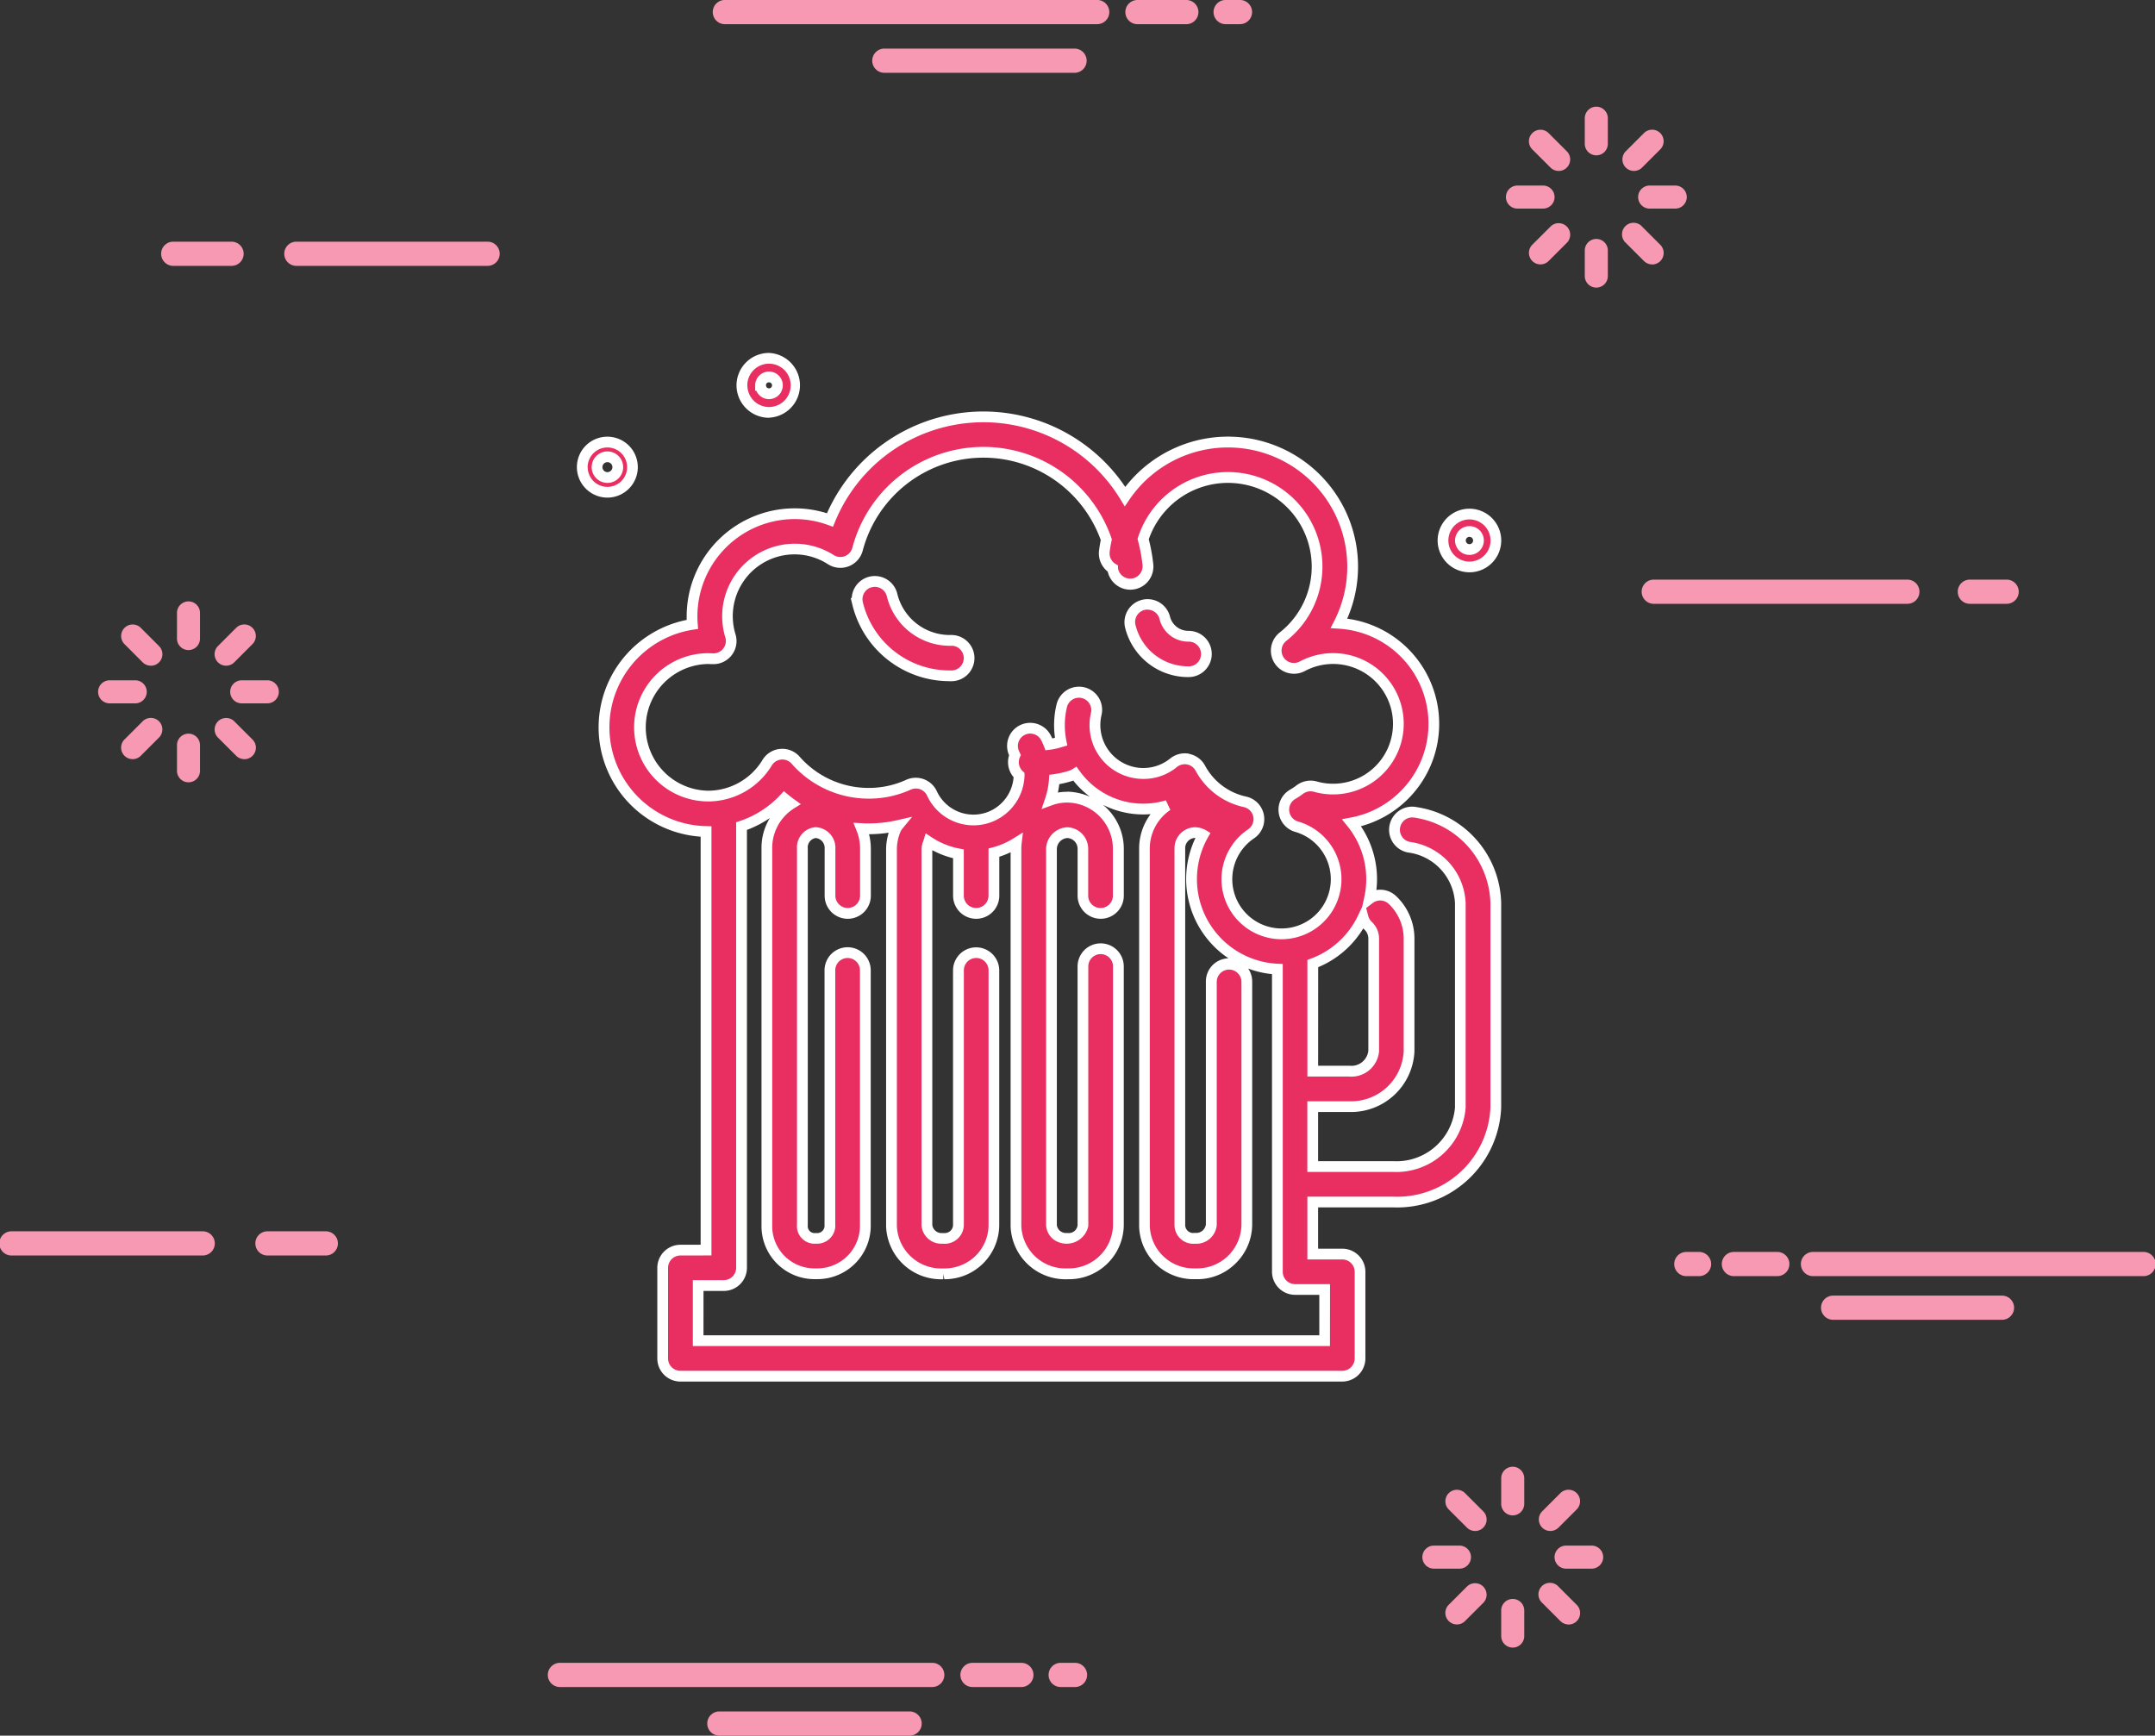 <svg xmlns="http://www.w3.org/2000/svg" width="143.1" height="115.258" viewBox="0 0 143.1 115.258"><rect x="0" y="0" width="143.1" height="115.258" fill="#333333" stroke="none"/><g transform="translate(0 0)"><g transform="translate(0 81.767)"><g transform="translate(16.998)"><path d="M33.218,139.059H29.342a.8.8,0,0,1,0-1.606h3.876a.8.8,0,0,1,0,1.606Z" transform="translate(-28.581 -137.453)" fill="#f799b3"/></g><path d="M13.47,139.059H.768a.8.8,0,0,1,0-1.606h12.7a.8.8,0,0,1,0,1.606Z" transform="translate(-0.007 -137.453)" fill="#f799b3"/></g><g transform="translate(10.744 16.049)"><path d="M22.7,28.587H18.827a.8.8,0,0,1,0-1.606H22.7a.8.8,0,0,1,0,1.606Z" transform="translate(-18.067 -26.981)" fill="#f799b3"/><g transform="translate(8.172)"><path d="M45.267,28.587h-12.7a.8.8,0,0,1,0-1.606h12.7a.8.8,0,0,1,0,1.606Z" transform="translate(-31.804 -26.981)" fill="#f799b3"/></g></g><g transform="translate(109.054 38.491)"><path d="M200.928,66.311H184.088a.8.8,0,0,1,0-1.606h16.841a.8.8,0,0,1,0,1.606Z" transform="translate(-183.327 -64.705)" fill="#f799b3"/><g transform="translate(20.991)"><path d="M221.816,66.311h-2.443a.8.8,0,0,1,0-1.606h2.443a.8.8,0,0,1,0,1.606Z" transform="translate(-218.613 -64.705)" fill="#f799b3"/></g></g><g transform="translate(111.217 83.137)"><g transform="translate(8.41)"><path d="M223.812,141.361H201.861a.8.8,0,0,1,0-1.606h21.951a.8.8,0,0,1,0,1.606Z" transform="translate(-201.1 -139.755)" fill="#f799b3"/></g><g transform="translate(3.159)"><path d="M195.916,141.361h-2.882a.8.8,0,0,1,0-1.606h2.882a.8.8,0,0,1,0,1.606Z" transform="translate(-192.273 -139.755)" fill="#f799b3"/></g><path d="M188.569,141.361h-.846a.8.8,0,0,1,0-1.606h.846a.8.8,0,0,1,0,1.606Z" transform="translate(-186.962 -139.755)" fill="#f799b3"/><g transform="translate(9.748 2.9)"><path d="M215.323,146.236H204.11a.8.8,0,0,1,0-1.606h11.214a.8.8,0,0,1,0,1.606Z" transform="translate(-203.349 -144.63)" fill="#f799b3"/></g></g><g transform="translate(47.37)"><path d="M105.121,1.608H80.4A.8.8,0,0,1,80.4,0h24.725a.8.8,0,0,1,0,1.606Z" transform="translate(-79.636 -0.002)" fill="#f799b3"/><g transform="translate(27.396)"><path d="M129.7,1.608h-3.246a.8.8,0,0,1,0-1.606H129.7a.8.8,0,0,1,0,1.606Z" transform="translate(-125.689 -0.002)" fill="#f799b3"/></g><g transform="translate(33.253)"><path d="M137.247,1.608H136.3A.8.8,0,0,1,136.3,0h.952a.8.8,0,0,1,0,1.606Z" transform="translate(-135.535 -0.002)" fill="#f799b3"/></g><g transform="translate(10.588 3.228)"><path d="M110.828,7.035H98.2a.8.8,0,0,1,0-1.606h12.632a.8.8,0,0,1,0,1.606Z" transform="translate(-97.435 -5.429)" fill="#f799b3"/></g></g><g transform="translate(36.42 110.423)"><path d="M86.714,187.229H61.989a.8.8,0,0,1,0-1.606H86.714a.8.8,0,0,1,0,1.606Z" transform="translate(-61.229 -185.623)" fill="#f799b3"/><g transform="translate(27.396)"><path d="M111.289,187.229h-3.246a.8.8,0,0,1,0-1.606h3.246a.8.8,0,0,1,0,1.606Z" transform="translate(-107.282 -185.623)" fill="#f799b3"/></g><g transform="translate(33.253)"><path d="M118.84,187.229h-.952a.8.8,0,0,1,0-1.606h.952a.8.8,0,0,1,0,1.606Z" transform="translate(-117.128 -185.623)" fill="#f799b3"/></g><g transform="translate(10.588 3.228)"><path d="M92.421,192.656H79.788a.8.8,0,0,1,0-1.606H92.421a.8.8,0,0,1,0,1.606Z" transform="translate(-79.028 -191.05)" fill="#f799b3"/></g></g><g transform="translate(99.994 7.08)"><g transform="translate(5.242 8.779)"><path d="M177.673,29.9a.765.765,0,0,1-.765-.765h0v-1.7a.765.765,0,1,1,1.53,0v1.7a.765.765,0,0,1-.765.765Z" transform="translate(-176.908 -26.661)" fill="#f799b3"/></g><g transform="translate(7.713 7.714)"><path d="M183.063,27.636a.763.763,0,0,1-.541-.224l-1.205-1.205a.765.765,0,1,1,1.023-1.139.778.778,0,0,1,.058.059l1.205,1.205a.765.765,0,0,1-.541,1.309Z" transform="translate(-181.063 -24.872)" fill="#f799b3"/></g><g transform="translate(8.779 5.242)"><path d="M185.324,22.245h-1.7a.765.765,0,0,1,0-1.53h1.7a.765.765,0,1,1,0,1.53Z" transform="translate(-182.854 -20.715)" fill="#f799b3"/></g><g transform="translate(7.74 1.533)"><path d="M181.876,17.219a.765.765,0,0,1-.541-1.309l1.205-1.205a.765.765,0,1,1,1.082,1.082h0l-1.205,1.205A.763.763,0,0,1,181.876,17.219Z" transform="translate(-181.108 -14.481)" fill="#f799b3"/></g><g transform="translate(5.242)"><path d="M177.673,15.139a.765.765,0,0,1-.765-.765h0v-1.7a.765.765,0,1,1,1.53,0v1.7a.765.765,0,0,1-.765.765Z" transform="translate(-176.908 -11.904)" fill="#f799b3"/></g><g transform="translate(1.535 1.536)"><path d="M172.649,17.221a.762.762,0,0,1-.541-.224L170.9,15.792a.765.765,0,0,1,1.082-1.083h0l1.206,1.205a.765.765,0,0,1-.541,1.309Z" transform="translate(-170.678 -14.486)" fill="#f799b3"/></g><g transform="translate(0 5.242)"><path d="M170.567,22.245h-1.7a.765.765,0,0,1,0-1.53h1.7a.765.765,0,0,1,0,1.53Z" transform="translate(-168.097 -20.715)" fill="#f799b3"/></g><g transform="translate(1.533 7.74)"><path d="M171.442,27.653a.765.765,0,0,1-.541-1.309l1.206-1.205a.765.765,0,0,1,1.082,1.082l-1.206,1.205A.763.763,0,0,1,171.442,27.653Z" transform="translate(-170.674 -24.915)" fill="#f799b3"/></g></g><g transform="translate(94.444 97.396)"><g transform="translate(5.242 8.779)"><path d="M168.344,181.716a.765.765,0,0,1-.765-.765h0v-1.7a.765.765,0,1,1,1.53,0v1.7a.765.765,0,0,1-.765.765Z" transform="translate(-167.579 -178.481)" fill="#f799b3"/></g><g transform="translate(7.714 7.714)"><path d="M173.734,179.456a.763.763,0,0,1-.541-.224l-1.205-1.205a.765.765,0,0,1,1.023-1.139.781.781,0,0,1,.058.059l1.205,1.205a.765.765,0,0,1-.541,1.309Z" transform="translate(-171.734 -176.692)" fill="#f799b3"/></g><g transform="translate(8.779 5.242)"><path d="M175.995,174.065h-1.7a.765.765,0,1,1,0-1.53h1.7a.765.765,0,1,1,0,1.53Z" transform="translate(-173.525 -172.535)" fill="#f799b3"/></g><g transform="translate(7.74 1.533)"><path d="M172.547,169.039a.765.765,0,0,1-.541-1.309l1.205-1.205a.765.765,0,1,1,1.082,1.082h0l-1.205,1.205A.763.763,0,0,1,172.547,169.039Z" transform="translate(-171.779 -166.301)" fill="#f799b3"/></g><g transform="translate(5.242)"><path d="M168.344,166.959a.765.765,0,0,1-.765-.765h0v-1.7a.765.765,0,1,1,1.53,0v1.7a.765.765,0,0,1-.765.765Z" transform="translate(-167.579 -163.724)" fill="#f799b3"/></g><g transform="translate(1.535 1.536)"><path d="M163.32,169.041a.762.762,0,0,1-.541-.224l-1.206-1.205a.765.765,0,0,1,1.082-1.083h0l1.206,1.205a.765.765,0,0,1-.541,1.309Z" transform="translate(-161.349 -166.306)" fill="#f799b3"/></g><g transform="translate(0 5.242)"><path d="M161.238,174.065h-1.7a.765.765,0,1,1,0-1.53h1.7a.765.765,0,1,1,0,1.53Z" transform="translate(-158.768 -172.535)" fill="#f799b3"/></g><g transform="translate(1.533 7.74)"><path d="M162.113,179.473a.765.765,0,0,1-.541-1.309l1.206-1.205a.765.765,0,0,1,1.082,1.082l-1.206,1.205A.763.763,0,0,1,162.113,179.473Z" transform="translate(-161.345 -176.736)" fill="#f799b3"/></g></g><g transform="translate(6.512 39.935)"><g transform="translate(5.24 8.779)"><path d="M20.527,85.125a.765.765,0,0,1-.765-.765h0v-1.7a.765.765,0,1,1,1.53,0v1.7a.765.765,0,0,1-.764.766Z" transform="translate(-19.762 -81.89)" fill="#f799b3"/></g><g transform="translate(7.741 7.743)"><path d="M25.937,82.884a.763.763,0,0,1-.541-.224L24.19,81.456a.765.765,0,0,1,1.082-1.082l1.206,1.205a.765.765,0,0,1-.541,1.309Z" transform="translate(-23.966 -80.15)" fill="#f799b3"/></g><g transform="translate(8.776 5.242)"><path d="M28.177,77.474H26.47a.765.765,0,0,1,0-1.53h1.7a.765.765,0,0,1,0,1.53Z" transform="translate(-25.707 -75.944)" fill="#f799b3"/></g><g transform="translate(7.738 1.533)"><path d="M24.73,72.448a.765.765,0,0,1-.541-1.309l1.205-1.206a.765.765,0,0,1,1.082,1.082h0L25.27,72.221A.762.762,0,0,1,24.73,72.448Z" transform="translate(-23.962 -69.709)" fill="#f799b3"/></g><g transform="translate(5.24)"><path d="M20.527,70.367a.765.765,0,0,1-.765-.765h0V67.9a.765.765,0,1,1,1.53,0h0v1.7A.765.765,0,0,1,20.527,70.367Z" transform="translate(-19.762 -67.133)" fill="#f799b3"/></g><g transform="translate(1.533 1.535)"><path d="M15.5,72.45a.763.763,0,0,1-.541-.224L13.755,71.02a.765.765,0,1,1,1.082-1.082h0l1.206,1.206a.765.765,0,0,1-.541,1.309Z" transform="translate(-13.531 -69.714)" fill="#f799b3"/></g><g transform="translate(0 5.242)"><path d="M13.422,77.474h-1.7a.765.765,0,0,1,0-1.53h1.7a.765.765,0,0,1,0,1.53Z" transform="translate(-10.954 -75.944)" fill="#f799b3"/></g><g transform="translate(1.53 7.74)"><path d="M14.294,82.882a.765.765,0,0,1-.541-1.309l1.206-1.205a.765.765,0,0,1,1.082,1.082l-1.206,1.205A.763.763,0,0,1,14.294,82.882Z" transform="translate(-13.526 -80.145)" fill="#f799b3"/></g></g></g><g transform="translate(38.306 23.438)"><path d="M71.518,107.593a1.177,1.177,0,0,1-1.177-1.176h0V100.4a1.177,1.177,0,0,1,1.177-1.177h1.7v-27.8a6.919,6.919,0,0,1-.911-13.756q-.021-.268-.021-.535a6.817,6.817,0,0,1,9.161-6.4,11.005,11.005,0,0,1,19.592-1.557A8.277,8.277,0,0,1,115.254,57.6a6.688,6.688,0,0,1,.839,13.25,5.96,5.96,0,0,1,1.18,5.04,1.177,1.177,0,0,1,1.519.076,3.518,3.518,0,0,1,1.115,2.6v7.459a3.832,3.832,0,0,1-3.97,3.667h-2.427v3.98h5.354a4.263,4.263,0,0,0,4.446-3.916V76.169a3.924,3.924,0,0,0-3.413-3.7,1.177,1.177,0,1,1,.431-2.315l.012,0a6.246,6.246,0,0,1,5.324,6.016V89.758a6.559,6.559,0,0,1-6.8,6.27h-5.354v3.456h1.963a1.177,1.177,0,0,1,1.177,1.177v5.754a1.177,1.177,0,0,1-1.177,1.177Zm1.177-2.354h41.6v-3.4h-1.963a1.177,1.177,0,0,1-1.177-1.176h0v-20.1a5.98,5.98,0,0,1-4.926-8.913,1.092,1.092,0,0,0-.545-.151h-.027a1.045,1.045,0,0,0-.979,1.074V97.557a.889.889,0,0,0,.891.887.863.863,0,0,0,.088,0h.027a1,1,0,0,0,1.087-.882V81.385a1.177,1.177,0,1,1,2.355,0V97.555a3.308,3.308,0,0,1-3.376,3.239l-.066,0h-.027a3.251,3.251,0,0,1-3.33-3.17c0-.023,0-.045,0-.067V72.57a3.453,3.453,0,0,1,1.523-2.878,5.553,5.553,0,0,1-6.13-2.1,1.18,1.18,0,0,1-.269.125,6.525,6.525,0,0,1-1.1.25,5.343,5.343,0,0,1-.274,1.372,3.267,3.267,0,0,1,1.124-.2h.027a3.445,3.445,0,0,1,3.371,3.43v3.11a1.177,1.177,0,0,1-2.355,0v-3.11A1.075,1.075,0,0,0,97.224,71.5H97.2a1.107,1.107,0,0,0-1.05,1.076V97.557a.962.962,0,0,0,1.035.883h.042a.93.93,0,0,0,1.013-.838c0-.015,0-.029,0-.044V80.385a1.177,1.177,0,1,1,2.355,0V97.555a3.271,3.271,0,0,1-3.305,3.238H97.2a3.288,3.288,0,0,1-3.4-3.168l0-.069V72.57a3.364,3.364,0,0,1,.023-.387,5.352,5.352,0,0,1-1.487.642v2.855a1.177,1.177,0,0,1-2.355,0V72.907A5.414,5.414,0,0,1,88,72.1c-.008.028-.017.055-.027.083a1.3,1.3,0,0,0-.093.385V97.557a.984.984,0,0,0,1.071.882h.023a.91.91,0,0,0,.994-.817c0-.021,0-.043,0-.065V80.646a1.177,1.177,0,0,1,2.355,0V97.555a3.261,3.261,0,0,1-3.284,3.238h-.095a3.3,3.3,0,0,1-3.422-3.169l0-.068V72.57a3.488,3.488,0,0,1,.244-1.213,1.172,1.172,0,0,1,.192-.333,8.77,8.77,0,0,1-1.949.218c-.159,0-.317,0-.476-.013a3.539,3.539,0,0,1,.261,1.341v3.111a1.177,1.177,0,0,1-2.355,0v-3.11a1.016,1.016,0,0,0-.927-1.076h-.027a.987.987,0,0,0-.877,1.076V97.557a.808.808,0,0,0,.728.882.788.788,0,0,0,.15,0h.027a.848.848,0,0,0,.924-.765.856.856,0,0,0,0-.117V80.646a1.177,1.177,0,0,1,2.355,0V97.555a3.188,3.188,0,0,1-3.137,3.238h-.171A3.164,3.164,0,0,1,77.254,97.7c0-.048,0-.1,0-.143V72.57a3.437,3.437,0,0,1,1.618-2.985q-.233-.168-.456-.352a6.841,6.841,0,0,1-2.843,1.833V100.4a1.177,1.177,0,0,1-1.174,1.178H72.7Zm43.244-17.9a1.49,1.49,0,0,0,1.616-1.314V78.567a1.173,1.173,0,0,0-.371-.882,1.169,1.169,0,0,1-.334-.558,6.012,6.012,0,0,1-3.341,3.07V87.34Zm-10.7-20.719a1.177,1.177,0,0,1,.8.595,4.436,4.436,0,0,0,2.964,2.236,1.177,1.177,0,0,1,.408,2.127,3.628,3.628,0,1,0,3.03-.473,1.178,1.178,0,0,1-.266-2.149,4.282,4.282,0,0,0,.471-.314,1.182,1.182,0,0,1,1.035-.2,4.334,4.334,0,1,0-.866-7.992,1.177,1.177,0,0,1-1.283-1.963,5.919,5.919,0,1,0-9.286-6.481,11.126,11.126,0,0,1,.316,1.71,1.177,1.177,0,0,1-2.341.246v-.007a1.178,1.178,0,0,1-.552-1.148q.047-.387.13-.76a8.644,8.644,0,0,0-16.522.632,1.177,1.177,0,0,1-1.437.84,1.165,1.165,0,0,1-.337-.148,4.462,4.462,0,0,0-6.669,5.061,1.178,1.178,0,0,1-1.193,1.519H73.6c-.08,0-.159-.01-.238-.01a4.565,4.565,0,1,0,3.91,6.915,1.178,1.178,0,0,1,1.617-.4,1.192,1.192,0,0,1,.275.231,6.448,6.448,0,0,0,4.845,2.2,6.376,6.376,0,0,0,2.653-.572,1.178,1.178,0,0,1,1.553.574A3.034,3.034,0,0,0,94,67.68a1.177,1.177,0,0,1-.277-1.337l-.04-.083a1.177,1.177,0,0,1,2.105-1.054q.108.215.2.436a4.19,4.19,0,0,0,.744-.165l.059-.017a5.6,5.6,0,0,1,.04-2.37,1.177,1.177,0,0,1,2.292.54,3.212,3.212,0,0,0,3.123,3.944,3.169,3.169,0,0,0,2.017-.714,1.179,1.179,0,0,1,.973-.239ZM83.285,56.278a1.177,1.177,0,0,1,2.287-.562h0a3.956,3.956,0,0,0,3.852,3.015h.07a1.177,1.177,0,0,1,.04,2.353h-.11a6.306,6.306,0,0,1-6.142-4.807Zm18.1,1.51a1.177,1.177,0,0,1,2.287-.562h0a1.617,1.617,0,0,0,1.576,1.233,1.178,1.178,0,0,1,.087,2.353h-.087A3.968,3.968,0,0,1,101.39,57.787ZM122.155,52.1a1.755,1.755,0,1,1,1.756,1.754h0A1.757,1.757,0,0,1,122.155,52.1Zm1.155,0a.6.6,0,1,0,.6-.6.6.6,0,0,0-.6.6ZM65,47.228a1.666,1.666,0,1,1,1.666,1.666A1.666,1.666,0,0,1,65,47.228Zm.979,0a.688.688,0,1,0,.688-.688h0a.688.688,0,0,0-.686.688ZM75.6,41.8a1.8,1.8,0,1,1,1.8,1.8A1.8,1.8,0,0,1,75.6,41.8Zm1.236,0a.559.559,0,1,0,.56-.559.559.559,0,0,0-.56.559h0Z" transform="translate(-64.642 -39.644)" fill="#e92f61"/><path d="M71.274,107.707a1.533,1.533,0,0,1-1.533-1.533v-6.017a1.536,1.536,0,0,1,1.534-1.534h1.343v-27.1a7.276,7.276,0,0,1-.928-14.393c0-.08,0-.159,0-.239a7.174,7.174,0,0,1,7.174-7.171h0a7.163,7.163,0,0,1,2.143.328A11.361,11.361,0,0,1,100.815,48.3a8.635,8.635,0,0,1,14.736,8.748,7.045,7.045,0,0,1,.909,13.782,6.278,6.278,0,0,1,1.03,4.236,1.531,1.531,0,0,1,1.3.394,3.882,3.882,0,0,1,1.227,2.866v7.456a4.215,4.215,0,0,1-4.34,4.024h-2.057v3.267h5a3.9,3.9,0,0,0,4.089-3.559V75.926a3.573,3.573,0,0,0-3.124-3.353A1.534,1.534,0,0,1,119,69.8a1.517,1.517,0,0,1,1.149-.243,6.6,6.6,0,0,1,5.628,6.369v13.59a6.915,6.915,0,0,1-7.157,6.626h-5v2.742h1.606a1.535,1.535,0,0,1,1.534,1.534v5.755a1.536,1.536,0,0,1-1.534,1.533H71.274Zm0-8.371a.822.822,0,0,0-.82.821v6.017a.82.82,0,0,0,.819.819h43.955a.822.822,0,0,0,.821-.82v-5.754a.822.822,0,0,0-.821-.82h-2.32V95.429h5.711a6.2,6.2,0,0,0,6.444-5.913V75.926a5.9,5.9,0,0,0-5.035-5.666.82.82,0,1,0-.311,1.611,4.277,4.277,0,0,1,3.7,4.055v13.59a4.622,4.622,0,0,1-4.8,4.272h-5.711V89.095h2.784a3.5,3.5,0,0,0,3.613-3.326V78.324a3.169,3.169,0,0,0-1-2.341.817.817,0,0,0-1.058-.053l-.434.332.14.531a.808.808,0,0,0,.233.387,1.533,1.533,0,0,1,.484,1.152v7.451a1.843,1.843,0,0,1-1.987,1.67h-2.772V79.707l.233-.086a5.622,5.622,0,0,0,3.142-2.888l.263-.556.134-.607a5.579,5.579,0,0,0-1.109-4.739l-.375-.465.587-.111a6.331,6.331,0,0,0-.794-12.543l-.545-.033.249-.486a7.92,7.92,0,0,0-13.6-8.058l-.312.459-.289-.474a10.648,10.648,0,0,0-18.957,1.507l-.13.318-.323-.118a6.451,6.451,0,0,0-2.219-.394h0a6.461,6.461,0,0,0-6.46,6.457c0,.168.007.338.02.507l.026.33-.327.051a6.562,6.562,0,0,0,.864,13.046l.349.008v28.5Zm42.348-12.6h2.106a1.127,1.127,0,0,0,1.228-1l0-7.419a.821.821,0,0,0-.258-.622c-.027-.026-.055-.053-.08-.081a6.316,6.316,0,0,1-2.993,2.576Zm.785,18.612H72.1v-4.376h2.059a.821.821,0,0,0,.817-.82V70.566l.244-.081a6.509,6.509,0,0,0,2.695-1.737l.229-.247.259.214q.213.176.437.337l.433.311-.452.282a3.1,3.1,0,0,0-1.45,2.675V97.312c0,.051,0,.092,0,.135a2.807,2.807,0,0,0,2.867,2.745h.171a2.832,2.832,0,0,0,2.789-2.875V80.4a.82.82,0,1,0-1.641,0v16.91a1.107,1.107,0,0,1,0,.149,1.214,1.214,0,0,1-1.313,1.089.789.789,0,0,1-.177,0,1.166,1.166,0,0,1-1.05-1.271l0-24.951a1.34,1.34,0,0,1,1.2-1.43l.065,0a1.37,1.37,0,0,1,1.283,1.454v3.088a.82.82,0,1,0,1.641,0V72.327a3.169,3.169,0,0,0-.234-1.207l-.212-.522.562.031a4.212,4.212,0,0,0,.464.013,8.413,8.413,0,0,0,1.863-.209l1.015-.231-.66.805a.822.822,0,0,0-.134.232,3.122,3.122,0,0,0-.221,1.1l0,25.032a2.943,2.943,0,0,0,3.052,2.826h.079a2.955,2.955,0,0,0,2.092-.836,2.887,2.887,0,0,0,.865-2.048V80.4a.82.82,0,1,0-1.641,0v16.91c0,.04,0,.071-.006.1A1.27,1.27,0,0,1,88.7,98.551a1.326,1.326,0,0,1-1.415-1.2l0-25.021a1.675,1.675,0,0,1,.121-.522l.155-.507.4.264a5.027,5.027,0,0,0,1.842.75l.29.055v3.07a.82.82,0,0,0,1.641,0V72.308l.267-.07a5.006,5.006,0,0,0,1.388-.6l.631-.394-.087.739a2.909,2.909,0,0,0-.02.345l0,25.041a2.932,2.932,0,0,0,3.035,2.825h.108a2.936,2.936,0,0,0,2.945-2.885V80.142a.82.82,0,1,0-1.641,0l0,17.24a1.471,1.471,0,0,1-2.344.86,1.313,1.313,0,0,1-.458-.9V72.328A1.471,1.471,0,0,1,96.936,70.9H97a1.432,1.432,0,0,1,1.353,1.432v3.109a.82.82,0,1,0,1.641,0v-3.11a3.071,3.071,0,0,0-3.021-3.073,2.932,2.932,0,0,0-1.02.178l-.7.258.241-.708a5.041,5.041,0,0,0,.256-1.281l.019-.29.288-.039a6.212,6.212,0,0,0,1.042-.237.8.8,0,0,0,.188-.087l.286-.179.2.274a5.2,5.2,0,0,0,5.736,1.963l.3.638a3.09,3.09,0,0,0-1.366,2.581V97.312a2.911,2.911,0,0,0,2.894,2.881h.072l.111,0a2.945,2.945,0,0,0,3.01-2.89V81.142a.821.821,0,0,0-1.641,0V97.314a1.361,1.361,0,0,1-1.479,1.238c.005,0-.032.012-.074.006a1.248,1.248,0,0,1-1.252-1.243V72.328a1.391,1.391,0,0,1,1.313-1.43,1.48,1.48,0,0,1,.775.2l.3.177-.172.305a5.625,5.625,0,0,0,4.632,8.381l.34.016v20.441a.823.823,0,0,0,.82.82h2.32Zm-41.6-.714H113.7v-2.686h-1.607a1.536,1.536,0,0,1-1.534-1.532V80.65a6.271,6.271,0,0,1-1.58-.368,1.528,1.528,0,0,1,.264.86V97.312a3.643,3.643,0,0,1-1.127,2.576,3.6,3.6,0,0,1-2.613,1.02l-.068,0a3.609,3.609,0,0,1-3.7-3.518V72.327a3.807,3.807,0,0,1,.763-2.3,5.9,5.9,0,0,1-3.164-.619,3.77,3.77,0,0,1,1.384,2.923v3.111a1.534,1.534,0,1,1-3.068,0v-3.11a.718.718,0,0,0-.679-.719.751.751,0,0,0-.7.729V97.314a.592.592,0,0,0,.209.384.607.607,0,0,0,.44.144l.07,0a.586.586,0,0,0,.658-.515V80.142a1.534,1.534,0,0,1,3.068,0V97.312a3.634,3.634,0,0,1-3.628,3.6h-.109a3.644,3.644,0,0,1-3.778-3.512l0-.073V72.556a5.571,5.571,0,0,1-.751.3v2.587a1.534,1.534,0,0,1-3.068,0V72.951a5.7,5.7,0,0,1-1.381-.533v24.9a.625.625,0,0,0,.681.527l.034,0,.057,0a.555.555,0,0,0,.405-.124.55.55,0,0,0,.2-.374l0-16.94a1.534,1.534,0,1,1,3.068,0V97.312a3.619,3.619,0,0,1-3.617,3.6H88.8l-.066-.358v.357a3.641,3.641,0,0,1-3.8-3.512l0-.073V72.327a3.846,3.846,0,0,1,.171-1.067,9.139,9.139,0,0,1-1.306.1,3.888,3.888,0,0,1,.121.972v3.111a1.534,1.534,0,1,1-3.068,0v-3.11a.661.661,0,0,0-.6-.72.632.632,0,0,0-.519.686l0,25.019a.481.481,0,0,0,.1.365.448.448,0,0,0,.3.162.424.424,0,0,0,.087,0l.032,0,.058,0a.488.488,0,0,0,.535-.443.523.523,0,0,0,0-.068V80.4a1.534,1.534,0,1,1,3.068,0V97.312a3.545,3.545,0,0,1-3.488,3.594c-.051,0-.1,0-.159,0a3.521,3.521,0,0,1-3.607-3.443c0-.053,0-.106,0-.16V72.327a3.787,3.787,0,0,1,.556-2.042,7.229,7.229,0,0,1-1.523.79v29.08a1.535,1.535,0,0,1-1.531,1.534H72.809Zm32.6-6.8h.061a.641.641,0,0,0,.7-.566l0-16.133a1.537,1.537,0,0,1,1.5-1.534,6.336,6.336,0,0,1-2.191-7.995h-.037a.684.684,0,0,0-.646.706v25a.534.534,0,0,0,.532.531h0Zm-8.459-29.3a3.921,3.921,0,0,1,1.527.341A5.911,5.911,0,0,1,97.364,67.8l-.051.017a6.989,6.989,0,0,1-.88.218q-.033.282-.093.559A3.631,3.631,0,0,1,96.954,68.542ZM111.2,78.336a4.01,4.01,0,0,1-.778-.077,3.985,3.985,0,0,1-1.452-7.22.82.82,0,0,0-.284-1.481,4.785,4.785,0,0,1-3.2-2.416.818.818,0,0,0-.56-.414h0a.832.832,0,0,0-.678.167,3.46,3.46,0,0,1-2.242.793,3.569,3.569,0,0,1-3.469-4.383.822.822,0,0,0-.611-.987.821.821,0,0,0-.986.611,5.2,5.2,0,0,0-.037,2.218l.064.322-.375.108a4.486,4.486,0,0,1-.8.175l-.275.035-.1-.258c-.054-.138-.115-.274-.182-.408a.823.823,0,0,0-1.09-.36.82.82,0,0,0-.376,1.1l.112.236-.065.149a.821.821,0,0,0,.193.932l.117.108,0,.16a3.411,3.411,0,0,1-1.971,3.013,3.391,3.391,0,0,1-4.5-1.661.822.822,0,0,0-1.082-.4,6.694,6.694,0,0,1-2.788.6h-.013a6.806,6.806,0,0,1-5.112-2.319.819.819,0,0,0-.813-.255.817.817,0,0,0-.506.372,4.946,4.946,0,0,1-4.219,2.387h0a4.921,4.921,0,0,1,0-9.843c.073.005.152,0,.229.009l.074,0a.789.789,0,0,0,.286-.035.821.821,0,0,0,.546-1.024,4.819,4.819,0,0,1,7.2-5.466.806.806,0,0,0,.234.1.82.82,0,0,0,1-.585,9,9,0,0,1,17.2-.658l.034.1-.022.1q-.079.357-.124.727a.821.821,0,0,0,.384.8l.17.1v.2a.822.822,0,0,0,1.629-.207,10.882,10.882,0,0,0-.306-1.651l-.027-.1.033-.1a6.276,6.276,0,1,1,9.847,6.872.82.82,0,0,0,.894,1.368,4.691,4.691,0,1,1,.936,8.651.832.832,0,0,0-.722.138,4.723,4.723,0,0,1-.509.339.821.821,0,0,0,.187,1.5,3.987,3.987,0,0,1-1.1,7.816Zm-6.138-12.308a1.529,1.529,0,0,1,1.05.775,4.072,4.072,0,0,0,2.726,2.057,1.535,1.535,0,0,1,.531,2.772,3.271,3.271,0,1,0,2.73-.427,1.534,1.534,0,0,1-.346-2.8,3.971,3.971,0,0,0,.433-.289,1.549,1.549,0,0,1,1.349-.258,3.977,3.977,0,1,0-.794-7.334,1.534,1.534,0,0,1-1.672-2.558,5.562,5.562,0,1,0-8.693-6.189,11.516,11.516,0,0,1,.3,1.66,1.534,1.534,0,0,1-3.024.484,1.54,1.54,0,0,1-.579-1.4q.044-.352.115-.693a8.287,8.287,0,0,0-15.807.7,1.533,1.533,0,0,1-2.312.9,4.1,4.1,0,0,0-6.135,4.656A1.534,1.534,0,0,1,73.914,60a1.5,1.5,0,0,1-.534.064l-.077,0c-.062,0-.117-.007-.186-.008a4.208,4.208,0,0,0,0,8.415h0a4.229,4.229,0,0,0,3.607-2.041,1.535,1.535,0,0,1,2.467-.22,6.091,6.091,0,0,0,4.577,2.076h.011a5.976,5.976,0,0,0,2.493-.54A1.542,1.542,0,0,1,88.3,68.5a2.678,2.678,0,0,0,3.553,1.313A2.7,2.7,0,0,0,93.4,67.574a1.536,1.536,0,0,1-.3-1.456,1.533,1.533,0,0,1,.729-2,1.54,1.54,0,0,1,2.04.679q.051.1.1.2c.06-.012.12-.026.179-.04a5.9,5.9,0,0,1,.1-2.2,1.534,1.534,0,1,1,2.987.7,2.855,2.855,0,0,0,2.13,3.431,2.68,2.68,0,0,0,.657.075,2.816,2.816,0,0,0,1.779-.634,1.559,1.559,0,0,1,1.269-.312Zm-15.9-4.83a6.643,6.643,0,0,1-6.47-5.079l-.108-.442h.068a1.534,1.534,0,0,1,3.023-.29,3.589,3.589,0,0,0,3.5,2.744h.079A1.535,1.535,0,0,1,90.8,59.639,1.534,1.534,0,0,1,89.3,61.2h-.134ZM83.43,56.117a5.931,5.931,0,0,0,5.734,4.368h.127a.82.82,0,0,0,.55-1.409.769.769,0,0,0-.584-.23h-.086a4.3,4.3,0,0,1-4.189-3.287.82.82,0,1,0-1.593.391ZM105,60.926a4.313,4.313,0,0,1-4.2-3.3h0a1.535,1.535,0,0,1,2.981-.732,1.255,1.255,0,0,0,1.223.961.088.088,0,0,0,.022,0,1.535,1.535,0,0,1,.093,3.067H105Zm-2.707-4.482a.82.82,0,0,0-.8,1.016h0A3.6,3.6,0,0,0,105,60.212h.1a.822.822,0,0,0,.5-1.406.8.8,0,0,0-.583-.234h-.007a1.968,1.968,0,0,1-1.92-1.5.822.822,0,0,0-.8-.625Zm21.377-2.477a2.119,2.119,0,0,1-2.113-2.11h0a2.113,2.113,0,0,1,2.111-2.113h0a2.112,2.112,0,0,1,0,4.224Zm-1.4-2.111a1.4,1.4,0,1,0,1.4-1.4h0a1.4,1.4,0,0,0-1.4,1.4Zm1.4.957a.957.957,0,0,1-.956-.957h0a.956.956,0,1,1,.956.957Zm-.243-.957a.243.243,0,1,0,.243-.243.243.243,0,0,0-.243.243Zm-57-2.848A2.03,2.03,0,0,1,64.4,46.985h0a2.023,2.023,0,1,1,2.023,2.023Zm-1.309-2.023a1.309,1.309,0,1,0,1.309-1.308A1.315,1.315,0,0,0,65.113,46.984Zm1.31,1.045a1.046,1.046,0,0,1-1.045-1.045h0a1.045,1.045,0,1,1,1.045,1.046Zm-.331-1.045a.331.331,0,1,0,.331-.331.331.331,0,0,0-.331.331Zm11.064-3.279A2.158,2.158,0,0,1,75,41.553h0A2.155,2.155,0,0,1,77.155,39.4h0a2.152,2.152,0,0,1,0,4.3Zm-1.439-2.153a1.438,1.438,0,0,0,2.877,0,1.438,1.438,0,0,0-1.438-1.439h0A1.44,1.44,0,0,0,75.717,41.553Zm1.438.916a.917.917,0,0,1-.844-.559h-.076v-.358a.919.919,0,0,1,.917-.916h0a.916.916,0,0,1,0,1.832Zm-.2-.942v.026a.2.2,0,1,0,.2-.2h0A.2.2,0,0,0,76.953,41.527Z" transform="translate(-64.399 -39.401)" fill="#fff"/></g></svg>